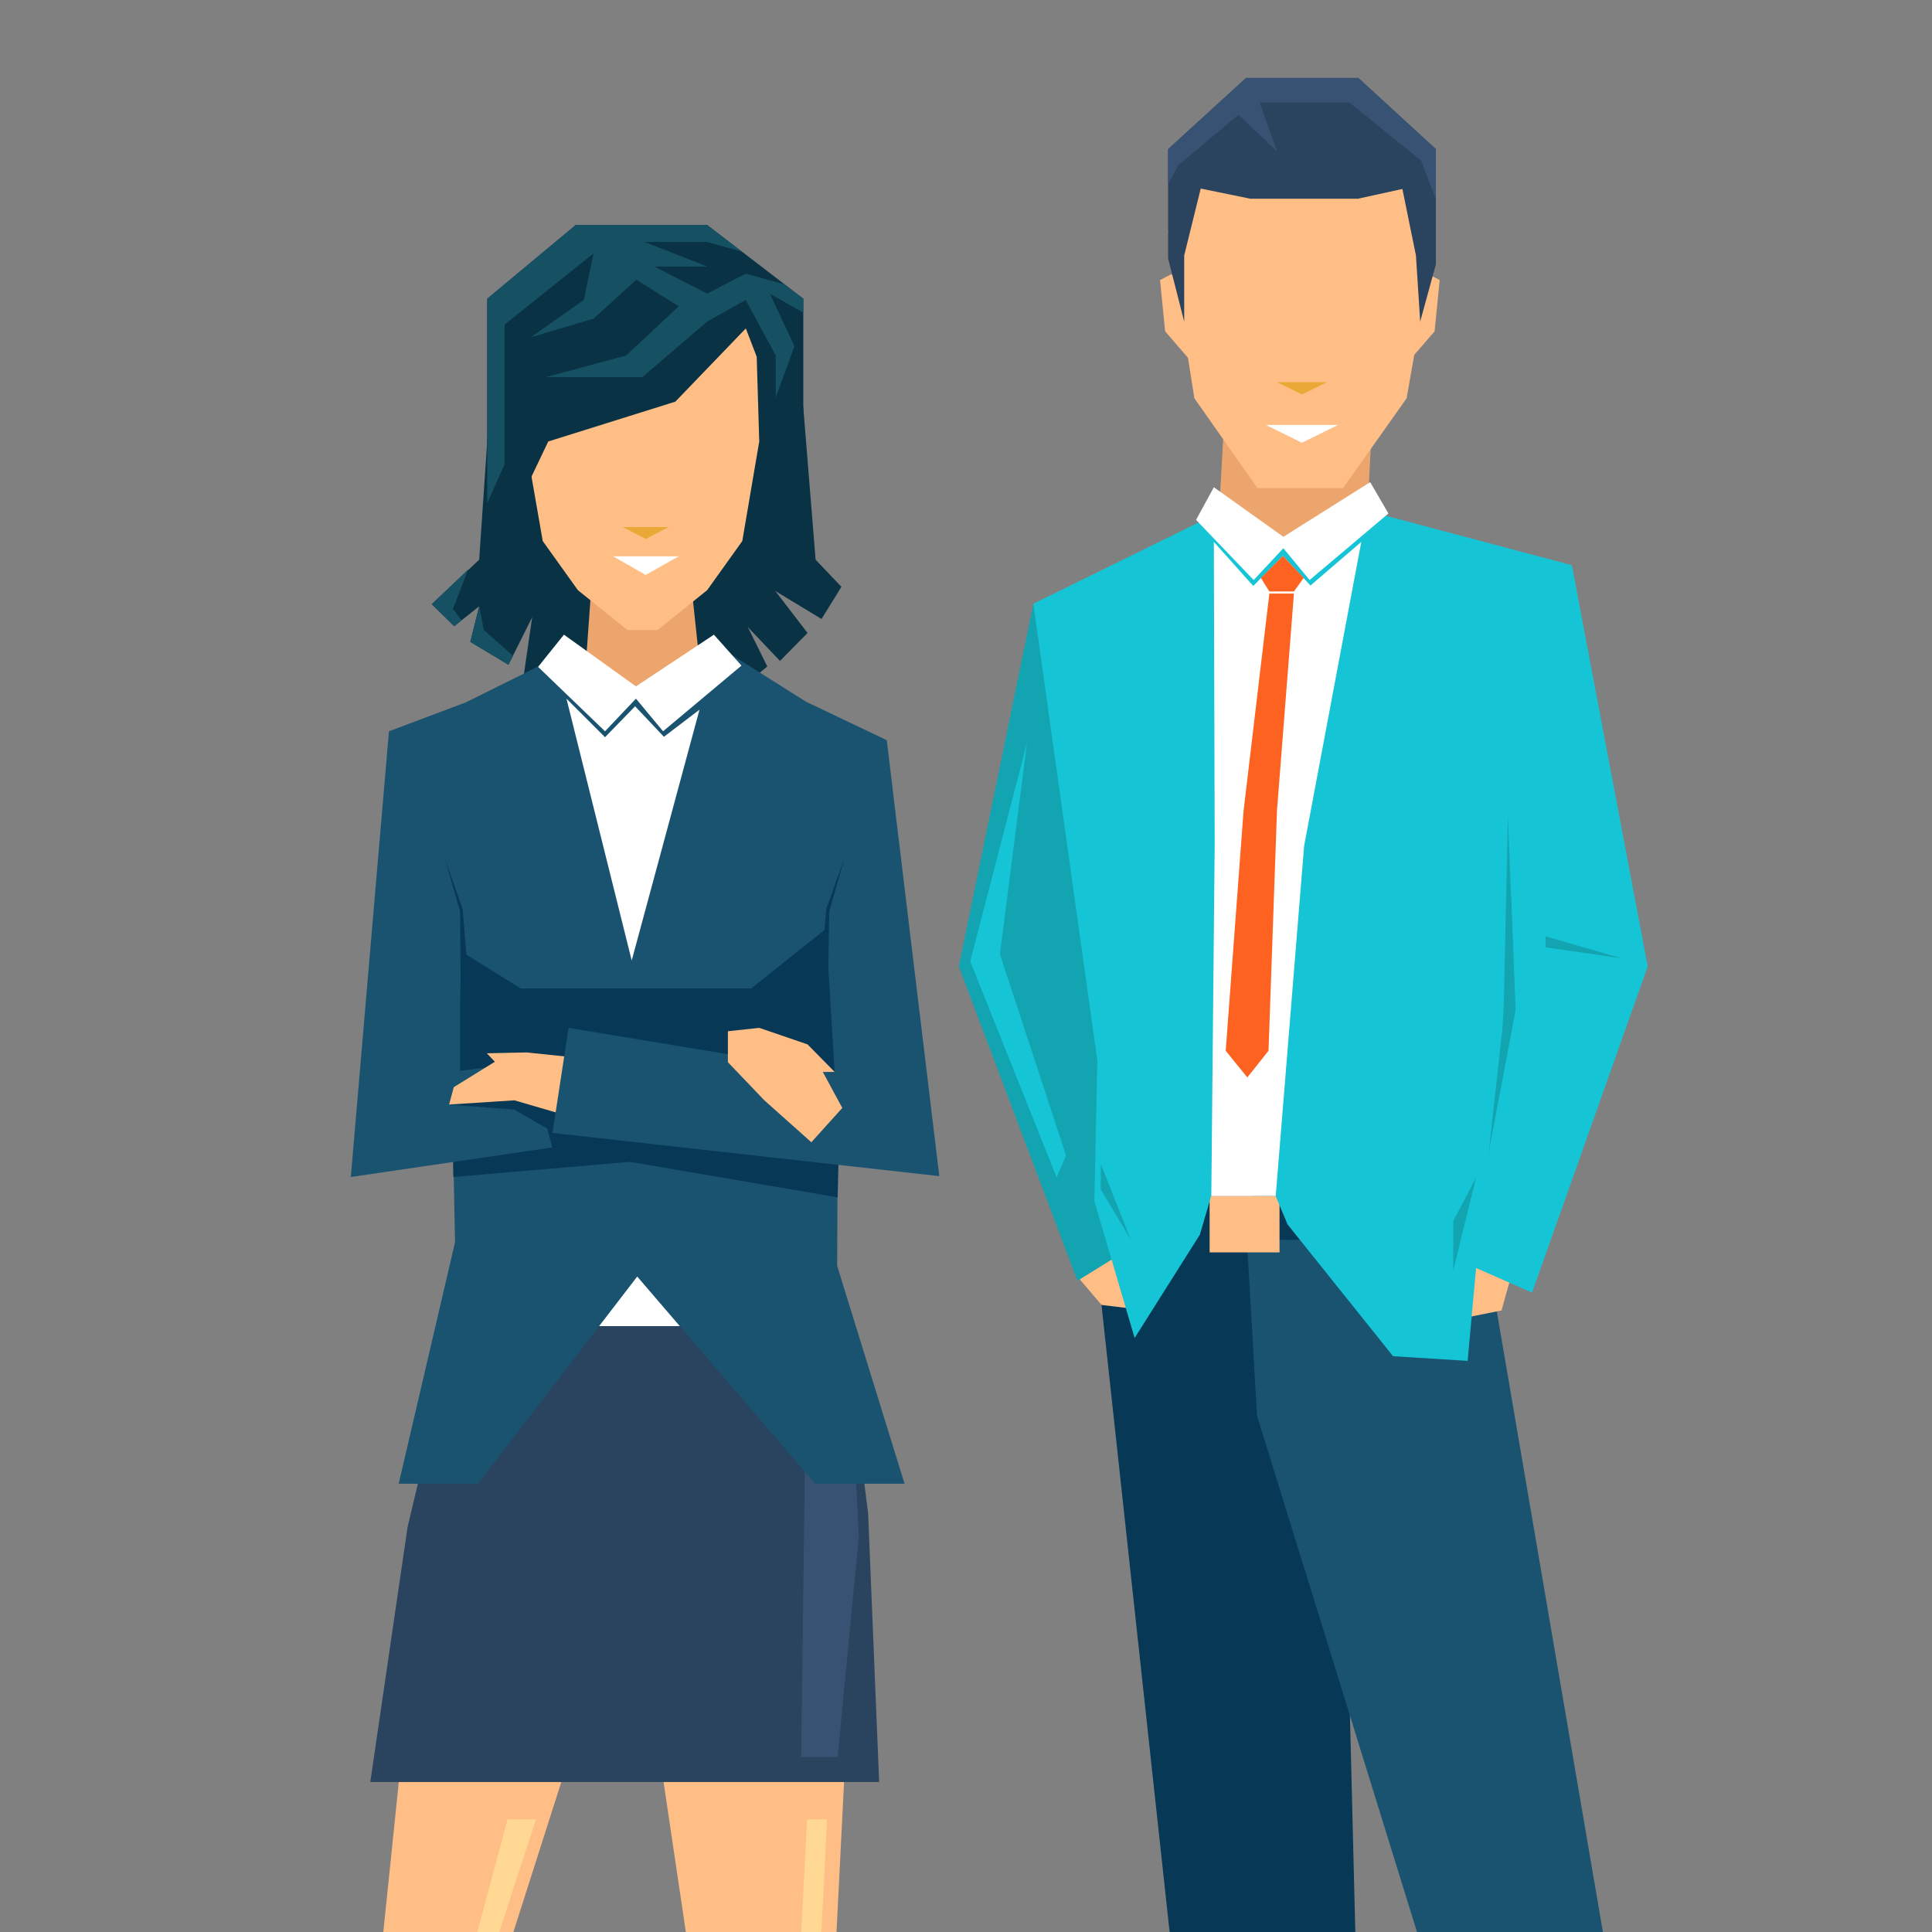 <svg xmlns="http://www.w3.org/2000/svg" xmlns:xlink="http://www.w3.org/1999/xlink" xml:space="preserve" id="Layer_1" x="0" y="0" style="enable-background:new 0 0 45.6 45.6" version="1.1" viewBox="0 0 45.6 45.6"><rect x="0" y="0" width="45.6" height="45.6" fill="#808080" stroke="none"/><style>.st1{fill:#073856}.st2{fill:#fff}.st3{fill:#ffbe85}.st4{fill:#13a4b2}.st5{fill:#1a5370}.st6{fill:#16c5d5}.st7{fill:#fd6220}.st8{fill:#eda56e}.st9{fill:#2a435e}.st10{fill:#385273}.st11{fill:#eaa936}.st12{fill:#093344}.st13{fill:#ffd894}.st14{fill:#165163}</style><switch><g><defs><path id="SVGID_1_" d="M45.6 45.6H0V0h45.6"/></defs><clipPath id="SVGID_2_"><use xlink:href="#SVGID_1_" style="overflow:visible"/></clipPath><g style="clip-path:url(#SVGID_2_)"><path d="m31.15 61.76.75 1.94h-5.82l3.45-1.94zM38.1 61.76l-.75 1.94h5.55l-3.18-1.94z" class="st1"/><path d="M27.11 63.34h1.88l.98-1.01h-.98z" class="st2"/><path d="M31.8 62.11h-3.31l-.78-15.55-1.88-17.31v-.8l5.74.23.46 18.59z" class="st1"/><path d="m26.28 28.9.13 1.01.17.96-.58-.07-.52-.61-.12-.57z" class="st3"/><path d="m24.39 14.25-1.76 8.56 2.8 7.42 1.26-.78-.81-6.23.26-.88z" class="st4"/><path d="M40.89 62.11H37.5l-3.82-15.75-4.01-12.94-.29-5.02 1.03-1.13h3.93l.6 1.41 3.14 18.37z" class="st5"/><path d="m34.94 29.28-8.79-.03v-.9l8.79.07z" class="st1"/><path d="M28.55 28.23h1.65v1.33h-1.65zM34.9 28.9l-.26.97v1.22l.8-.16.15-.54.23-.77z" class="st3"/><path d="m32.62 12.15-3.9-.03-4.33 2.13 1.51 10.78-.07 3.32.95 3.23 1.54-2.44.89-3.05 1.18 2.81 2.49 3.11 1.76.11.3-3.3.49-3.26 1.67-12.22z" class="st6"/><path d="m32.13 12.79-1.2 1.03-.65-.7-.7.71-.93-1.04.02 7.13-.08 8.31h1.52l.67-8.26z" class="st2"/><path d="m29.44 25.43-.51-.63.42-5.65.61-5.14h.58l-.4 5.12-.2 5.67zM30.28 13.12l-.52.52.2.32h.58l.23-.32z" class="st7"/><path d="m28.93 9.31-.16 2.83.86.73 2.64-.65.16-3.2z" class="st8"/><path d="m28.65 11.5 1.64 1.17 2.05-1.29.43.74-1.86 1.57-.62-.75-.7.75-1.36-1.42z" class="st2"/><path d="m33.31 6.98.4-.51.27.14-.12 1.21-.76.88zM28.05 6.98l-.4-.51-.27.14.12 1.21.76.88z" class="st3"/><path d="m27.57 5.47.62 3.93 1.49 2.12h2.02l1.5-2.12.69-3.93-1.03-2.74h-4.15z" class="st3"/><path d="M32.05 4.69h-2.54l-1.17-.24-.39 1.58v1.56l-.38-1.49V3.52l1.84-1.68h2.65l1.83 1.68v2.72l-.37 1.35-.1-1.56-.32-1.57z" class="st9"/><path d="M32.06 1.84h-2.65l-1.84 1.68v.82l.25-.45 1.41-1.18.91.86-.41-1.15h2.12l1.69 1.37.35.92V3.52z" class="st10"/><path d="M29.88 10.03h1.7l-.85.42z" class="st2"/><path d="M30.14 9.02h1.18l-.59.29z" class="st11"/><path d="m35.66 21.09-.2 3.2-.62 5.59 1.11-6.19z" class="st4"/><path d="m37.1 13.34 1.79 9.47-2.73 7.7-1.52-.67 1.13-5.99-.11-2.9zM24.24 17.53l-1.34 5.16 2.04 5.1.22-.52-1.56-4.75z" class="st6"/><path d="m36.48 22.1 1.8.52-1.8-.26zM34.84 27.79l-.54 1.03v1.17l.27-1.1zM25.98 28.07l.71 1.19-.71-1.79zM35.59 19.27l-.1 4.58h.28z" class="st4"/><path d="m11.54 9.82-.23 3.39-1.12 1.05.53.52.59-.47-.21.84.9.54.56-1.12-.2 1.38.94.49 4.23-.23.58-.48-.46-.93.76.8.65-.66-.76-.99 1.09.66.47-.76-.61-.64-.29-3.59-1.04-2.69-2.81-1.46-2.41 1.46z" class="st12"/><path d="m9.26 60.69.08 1.61-.38 1.4H8.7l-.04-1.22h-.37L6.07 63.7H2.7l2.47-1.28 2.32-1.73z" class="st1"/><path d="M10.43 32.2 7.49 60.69l-2.32 1.73-.95.49h1.53l2.88-1.36.63-.86.19-1.73 1.9-6.58.25-5.16 5.12-16.03z" class="st3"/><path d="m16.95 60.69-.45 1.21.23 1.8h.38l-.09-.93.66.93h2.67l-1.1-.95-.72-2.06z" class="st1"/><path d="m20.35 33.54-5.91.3 1.99 13.39-.21 5.33.8 6.44-.07 1.69-.19.86 1.61 1.36h.67l-.12-1.1-.39-1.12-.06-1.74 1.2-11.88z" class="st3"/><path d="m19.79 30.2.7 5.52.26 6.34H8.74l.88-6.02 1.25-5.26z" class="st9"/><path d="m18.91 41.47.11-8.68h1.08l.17 3.48-.5 5.2z" class="st10"/><path d="m19.52 42.94-.2 4-1.15 11.88.19 1.96-.45-1.89.93-11.95.21-4zM12.65 42.94h-.67l-1.16 4.32v5.34L8.8 59.07l-.11 1.49-.29.45.57-.32.28-1.65 1.74-6.4.29-5.49z" class="st13"/><path d="m19.21 63.16.8.43-1.35-.43zM8.89 63.55l.37-1.25-.17-.77-3.07 1.98-.29-.35-1.66-.03-.81.43.87-.38 1.49.03.38.4 3.02-1.92.17.61zM18.14 31.3h-6.43l-.29-2.08h6.43z" class="st2"/><path d="m17.15 15.38-3.68-.03-2.48 1.23-1.81.68 1.46 7.07.1 4.99-1.33 5.7h1.87l3.76-4.89 4.2 4.89h2.11l-1.59-5.14.02-6.12 1.15-6.29-1.91-.91z" class="st5"/><path d="m10.86 22.44 1.43.89h5.44l1.78-1.42.08 3.55-8.73.04zM10.69 27.16l.01.62 6.17-.53-1.12-.66z" class="st1"/><path d="m8.28 27.78.9-10.52 1.75 3.98-.13 4.04 7.05-.86-.1 1.97z" class="st5"/><path d="m12.4 25.65 5.25.39.52-.78-.32-.55z" class="st1"/><path d="m10.6 26.07 1.54.12.78.45.12.47 6.73 1.15.05-2.01-.31-4.05-.84 2.32-1.43-.42-3.79 1.48z" class="st1"/><path d="m13.67 24.97-.33 1.35-1.2-.35-1.54.1.11-.41.97-.6-.19-.2.94-.02z" class="st3"/><path d="m13.04 26.74.38-2.48 6.28 1.04-.29-4.77 1.52-3.06 1.24 10.29z" class="st5"/><path d="m17.92 24.26-.74.08v.73l.86.9 1.11.99.73-.81-.46-.85h.28l-.64-.65z" class="st3"/><path d="m14.04 12.7-.21 2.93 1.11.67 1.57-.68-.34-3.18z" class="st8"/><path d="m17.86 8.42-.68-1.77-2.02-.67-2.02.67-.67 1.77-.07 2 .41 2.35.83 1.16 1.17.94h.71l1.17-.94.83-1.16.4-2.35z" class="st3"/><path d="M14.7 12.44h1.08l-.54.28z" class="st11"/><path d="M14.47 13.13h1.55l-.78.44zM13.31 14.98l1.7 1.22 1.84-1.22.65.73-1.85 1.55-.64-.77-.73.77-1.58-1.52z" class="st2"/><path d="m16.51 16.75-.84.64-.68-.72-.71.73-.91-.91 1.54 6.18z" class="st2"/><path d="M16.69 5.31h-3.1L11.5 7.05V13.44l1.44-3.02 3-.94 1.78-1.85.44 1.07v2.92l.8 1.8V7.05z" class="st12"/><path d="m18.96 7.05-.45-.34-.91-.25-.91.47-1.25-.64h1.25l-1.48-.58h1.48l.82.23-.82-.63h-3.1L11.5 7.05v4.83l.41-.93V7.66l2.1-1.68-.23 1.1-1.25.88 1.48-.44 1.01-.92 1 .63-1.24 1.16-1.89.51h2.27l1.53-1.31.91-.51.71 1.31v.99l.44-1.21-.58-1.24.79.45zM10.89 14.64l-.2-.27.36-.93-.86.82.53.52zM12.11 15.48l-.69-.61-.11-.56-.21.84.9.54z" class="st14"/><path d="m10.5 20.26.36 1.26.01 1.52h.18l-.13-1.58zM19.93 20.26l-.36 1.26-.02 1.52h-.18l.13-1.58z" class="st1"/></g></g></switch></svg>